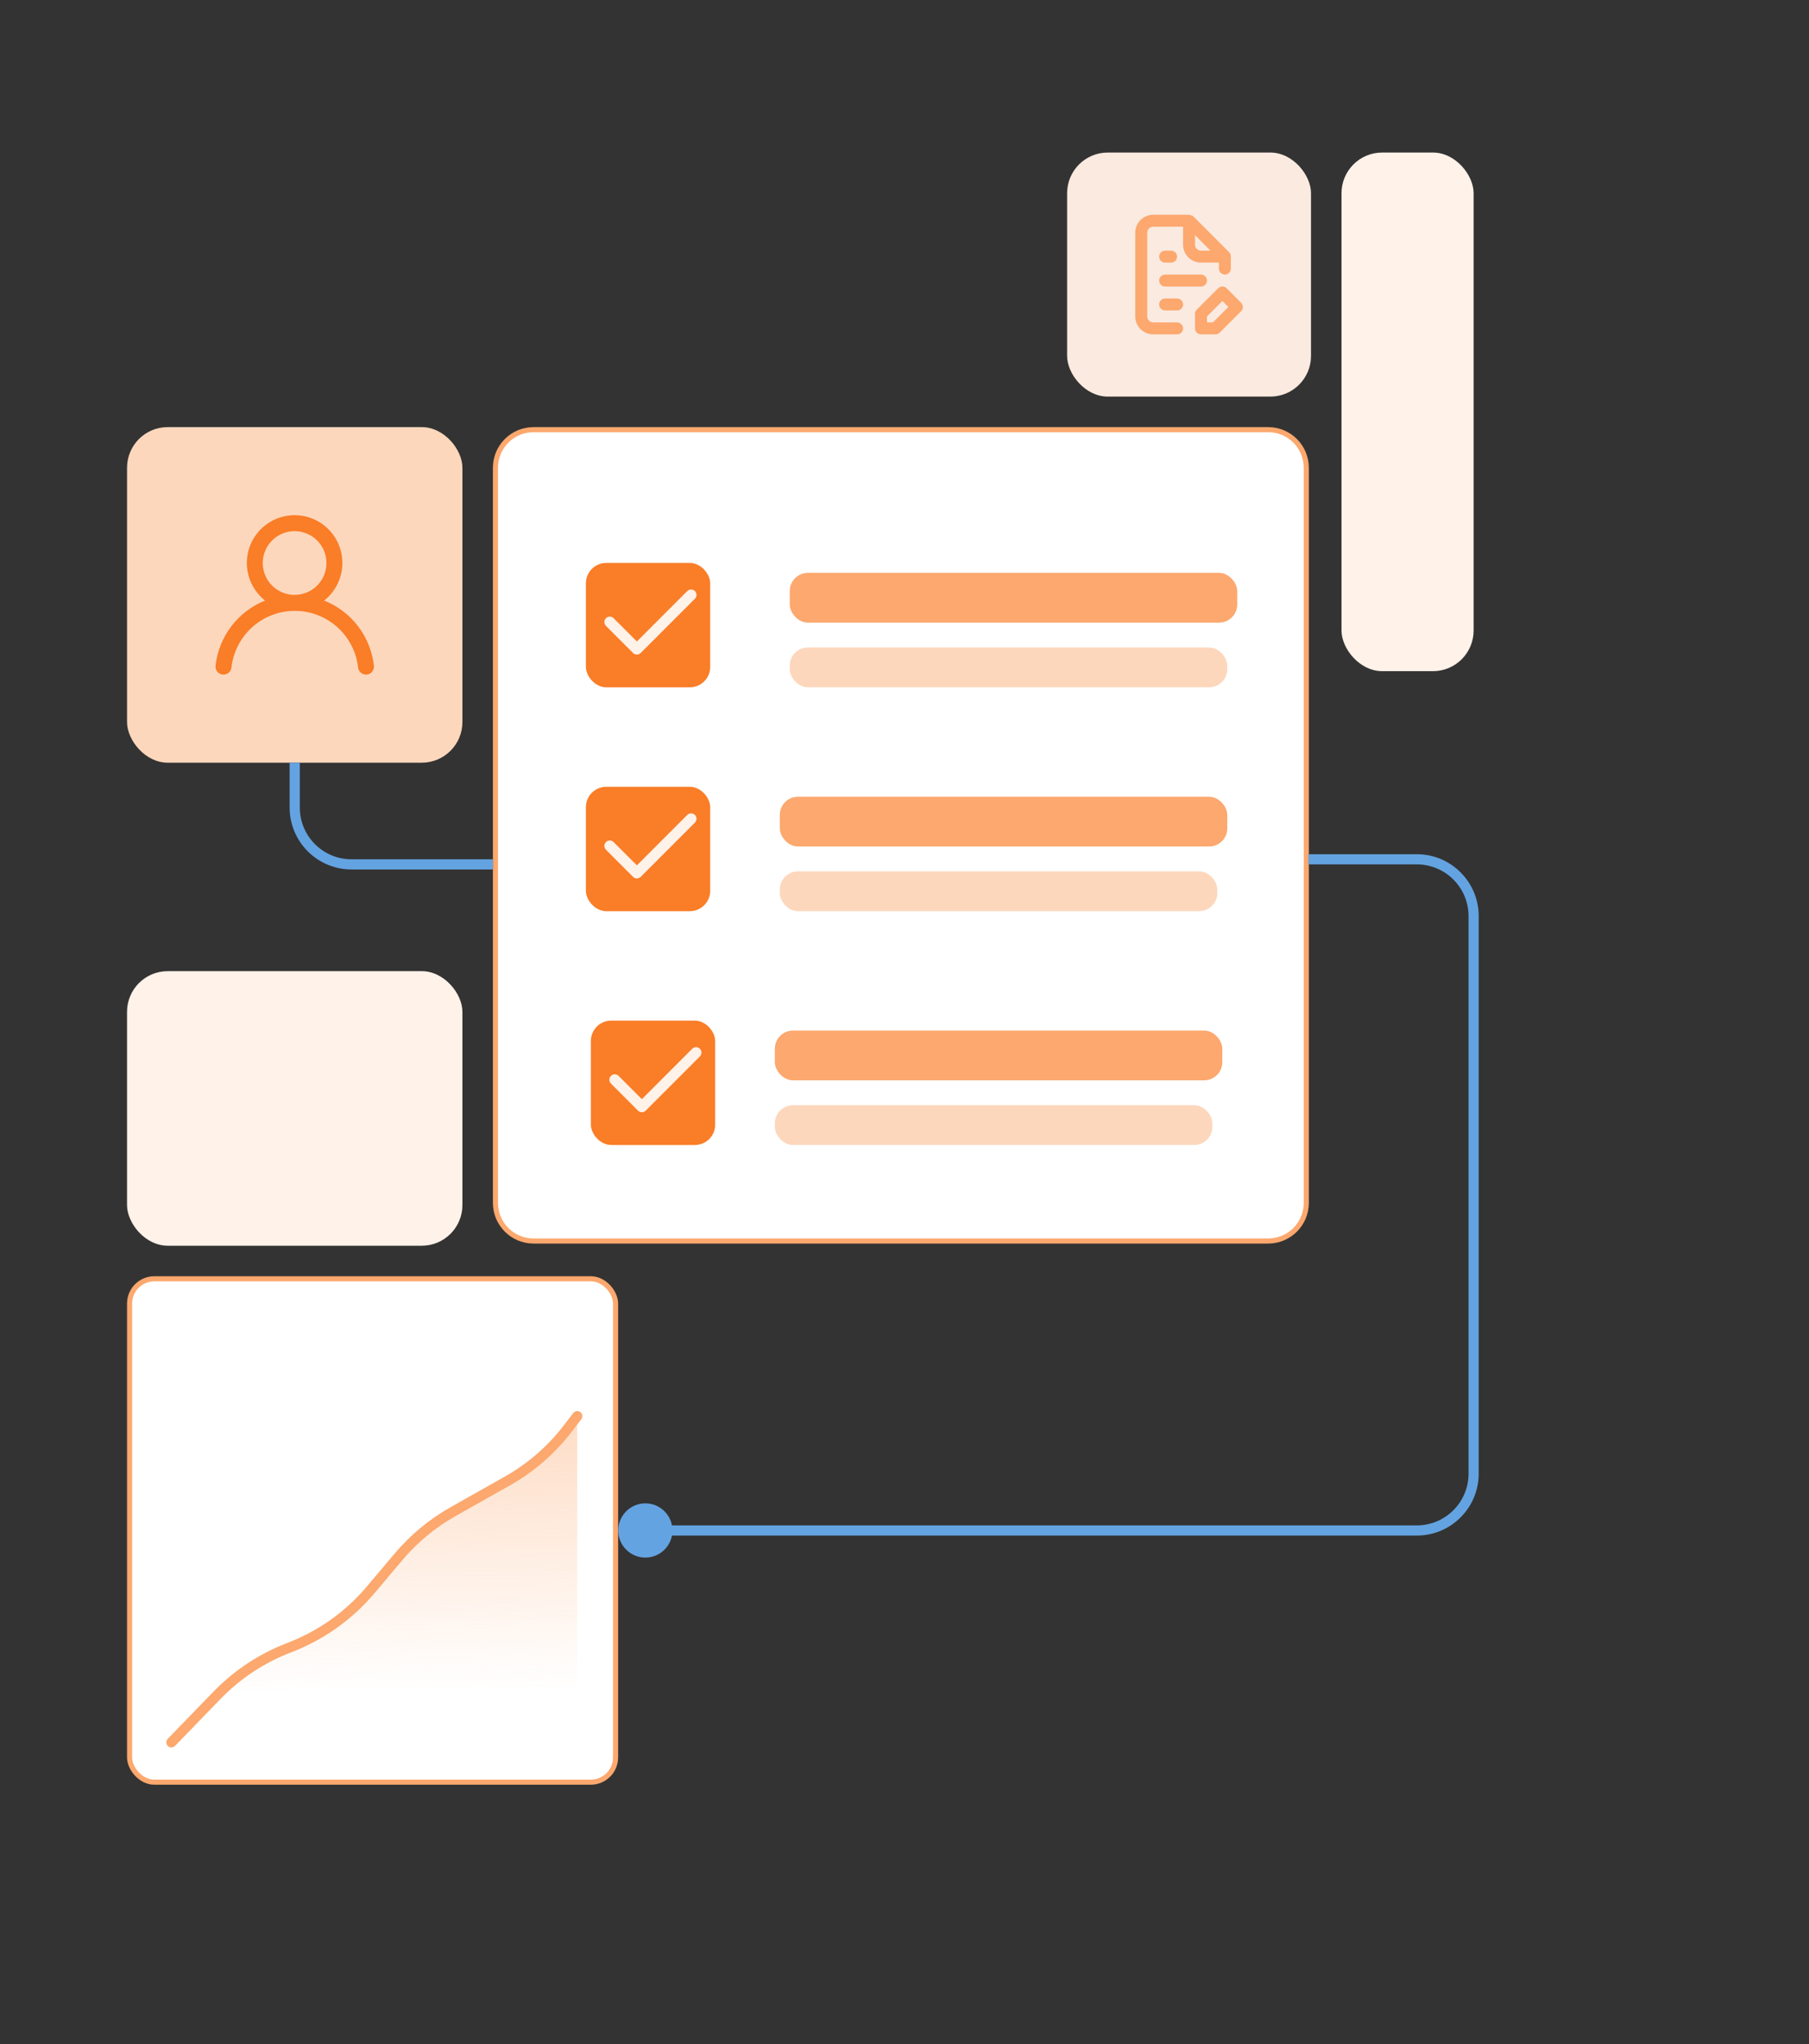 <svg width="356" height="402" viewBox="0 0 356 402" fill="none" xmlns="http://www.w3.org/2000/svg">
<rect x="0" y="0" width="356" height="402" fill="#333333" stroke="none"/>
<rect x="25" y="84" width="66" height="66" rx="8" fill="#FDD7BC"/>
<g clip-path="url(#clip0_8035_8741)">
<path d="M63.791 118.113C65.327 116.904 66.449 115.246 66.999 113.37C67.549 111.495 67.502 109.494 66.862 107.647C66.223 105.799 65.023 104.197 63.431 103.064C61.838 101.93 59.932 101.32 57.977 101.32C56.022 101.32 54.116 101.93 52.523 103.064C50.931 104.197 49.731 105.799 49.092 107.647C48.452 109.494 48.404 111.495 48.955 113.37C49.505 115.246 50.627 116.904 52.163 118.113C49.531 119.167 47.233 120.917 45.517 123.174C43.8 125.432 42.728 128.113 42.416 130.931C42.393 131.137 42.411 131.345 42.469 131.544C42.527 131.743 42.623 131.928 42.753 132.09C43.014 132.416 43.395 132.625 43.81 132.671C44.226 132.717 44.643 132.595 44.969 132.334C45.295 132.072 45.504 131.692 45.55 131.276C45.894 128.213 47.355 125.384 49.653 123.329C51.951 121.275 54.926 120.139 58.008 120.139C61.091 120.139 64.065 121.275 66.364 123.329C68.662 125.384 70.123 128.213 70.467 131.276C70.509 131.661 70.693 132.017 70.983 132.274C71.272 132.532 71.647 132.673 72.034 132.671H72.206C72.617 132.624 72.992 132.416 73.251 132.093C73.509 131.77 73.629 131.358 73.585 130.947C73.271 128.12 72.194 125.432 70.468 123.171C68.743 120.91 66.434 119.162 63.791 118.113ZM57.977 117C56.737 117 55.525 116.632 54.495 115.944C53.464 115.255 52.66 114.276 52.186 113.13C51.711 111.985 51.587 110.725 51.829 109.509C52.071 108.293 52.668 107.176 53.545 106.299C54.421 105.422 55.538 104.825 56.754 104.584C57.97 104.342 59.23 104.466 60.376 104.94C61.521 105.415 62.5 106.218 63.189 107.249C63.878 108.28 64.245 109.492 64.245 110.732C64.245 112.394 63.585 113.988 62.409 115.164C61.234 116.34 59.639 117 57.977 117Z" fill="#FA7D27"/>
</g>
<path d="M105 84.5H249.572C253.714 84.5 257.072 87.858 257.072 92V236.572C257.072 240.714 253.714 244.072 249.572 244.072H105C100.858 244.072 97.5 240.714 97.5 236.572V92C97.5 87.858 100.858 84.5 105 84.5Z" fill="white"/>
<path d="M105 84.5H249.572C253.714 84.5 257.072 87.858 257.072 92V236.572C257.072 240.714 253.714 244.072 249.572 244.072H105C100.858 244.072 97.5 240.714 97.5 236.572V92C97.5 87.858 100.858 84.5 105 84.5Z" stroke="#FCA86E"/>
<rect x="115.303" y="110.713" width="24.46" height="24.46" rx="4" fill="#FA7D27"/>
<g clip-path="url(#clip1_8035_8741)">
<path d="M120 122.334L125.333 127.668L136 117.001" stroke="#FFF2E9" stroke-width="2.133" stroke-linecap="round" stroke-linejoin="round"/>
</g>
<rect x="155.418" y="112.67" width="88.058" height="9.784" rx="3.564" fill="#FCA86E"/>
<rect x="155.418" y="127.346" width="86.101" height="7.827" rx="3.564" fill="#FDD7BC"/>
<rect x="115.303" y="154.741" width="24.46" height="24.46" rx="4" fill="#FA7D27"/>
<g clip-path="url(#clip2_8035_8741)">
<path d="M120 166.363L125.333 171.696L136 161.029" stroke="#FFF2E9" stroke-width="2.133" stroke-linecap="round" stroke-linejoin="round"/>
</g>
<rect x="153.461" y="156.698" width="88.058" height="9.784" rx="3.564" fill="#FCA86E"/>
<rect x="153.461" y="171.374" width="86.101" height="7.827" rx="3.564" fill="#FDD7BC"/>
<rect x="116.281" y="200.727" width="24.46" height="24.46" rx="4" fill="#FA7D27"/>
<g clip-path="url(#clip3_8035_8741)">
<path d="M120.98 212.348L126.314 217.681L136.98 207.015" stroke="#FFF2E9" stroke-width="2.133" stroke-linecap="round" stroke-linejoin="round"/>
</g>
<rect x="152.482" y="202.684" width="88.058" height="9.784" rx="3.564" fill="#FCA86E"/>
<rect x="152.482" y="217.359" width="86.101" height="7.827" rx="3.564" fill="#FDD7BC"/>
<rect x="91" y="245" width="66" height="54" rx="8" transform="rotate(180 91 245)" fill="#FFF2E9"/>
<path d="M97 170H69.179C63.005 170 58 164.995 58 158.821V150" stroke="#64A3E1" stroke-width="2"/>
<rect x="25.5" y="251.5" width="95.644" height="99" rx="4.869" fill="white"/>
<rect x="25.5" y="251.5" width="95.644" height="99" rx="4.869" stroke="#FCA86E"/>
<path d="M42.702 333.415L33.727 342.677H113.6V278.517L111.744 280.938C108.52 285.145 104.478 288.655 99.862 291.258L89.16 297.292C85.086 299.589 81.454 302.596 78.437 306.171L72.944 312.678C68.653 317.761 63.134 321.675 56.919 324.045C51.554 326.092 46.697 329.292 42.702 333.415Z" fill="url(#paint0_linear_8035_8741)" fill-opacity="0.4"/>
<path d="M33.727 342.677L42.702 333.415C46.697 329.292 51.554 326.092 56.919 324.045C63.134 321.675 68.653 317.761 72.944 312.678L78.437 306.171C81.454 302.596 85.086 299.589 89.16 297.292L99.862 291.258C104.478 288.655 108.52 285.145 111.744 280.938L113.6 278.517" stroke="#FCA86E" stroke-width="2" stroke-linecap="round"/>
<path d="M132.333 301C132.333 298.054 129.946 295.667 127 295.667C124.054 295.667 121.667 298.054 121.667 301C121.667 303.946 124.054 306.333 127 306.333C129.946 306.333 132.333 303.946 132.333 301ZM278.821 301V300H127V301V302H278.821V301ZM290 289.821H291V184.248H290H289V289.821H290ZM290 184.248H291V180.179H290H289V184.248H290ZM278.821 169V168H257.5V169V170H278.821V169ZM290 180.179H291C291 173.453 285.547 168 278.821 168V169V170C284.443 170 289 174.557 289 180.179H290ZM278.821 301V302C285.547 302 291 296.547 291 289.821H290H289C289 295.443 284.443 300 278.821 300V301Z" fill="#64A3E1"/>
<rect x="210" y="30" width="48" height="48" rx="8" fill="#FAEAE0"/>
<path d="M244.239 59.539L241.393 56.693C241.284 56.583 241.154 56.495 241.011 56.436C240.867 56.376 240.713 56.345 240.558 56.345C240.403 56.345 240.249 56.376 240.106 56.436C239.963 56.495 239.833 56.583 239.723 56.693L235.513 60.903C235.404 61.013 235.318 61.144 235.259 61.287C235.201 61.43 235.171 61.584 235.172 61.738V64.584C235.172 64.896 235.296 65.195 235.517 65.416C235.737 65.636 236.036 65.76 236.348 65.76H239.194C239.349 65.761 239.502 65.731 239.646 65.673C239.789 65.614 239.919 65.528 240.029 65.419L244.239 61.209C244.349 61.1 244.437 60.97 244.497 60.826C244.556 60.683 244.587 60.529 244.587 60.374C244.587 60.219 244.556 60.065 244.497 59.922C244.437 59.779 244.349 59.648 244.239 59.539ZM238.7 63.408H237.524V62.232L240.558 59.198L241.734 60.374L238.7 63.408ZM231.644 63.408H226.94C226.628 63.408 226.329 63.284 226.109 63.064C225.888 62.843 225.764 62.544 225.764 62.232V45.768C225.764 45.456 225.888 45.157 226.109 44.937C226.329 44.716 226.628 44.592 226.94 44.592H232.82V48.12C232.82 49.056 233.192 49.953 233.853 50.615C234.515 51.276 235.413 51.648 236.348 51.648H239.876V52.824C239.876 53.136 240 53.435 240.221 53.656C240.441 53.876 240.74 54 241.052 54C241.364 54 241.663 53.876 241.884 53.656C242.104 53.435 242.228 53.136 242.228 52.824V50.402C242.216 50.294 242.192 50.187 242.158 50.084V49.978C242.101 49.857 242.026 49.746 241.934 49.649L234.878 42.593C234.781 42.502 234.67 42.426 234.549 42.37C234.514 42.365 234.478 42.365 234.443 42.37L234.067 42.24H226.94C226.004 42.24 225.107 42.612 224.445 43.273C223.784 43.935 223.412 44.833 223.412 45.768V62.232C223.412 63.168 223.784 64.065 224.445 64.727C225.107 65.388 226.004 65.76 226.94 65.76H231.644C231.956 65.76 232.255 65.636 232.476 65.416C232.696 65.195 232.82 64.896 232.82 64.584C232.82 64.272 232.696 63.973 232.476 63.753C232.255 63.532 231.956 63.408 231.644 63.408ZM235.172 46.25L238.218 49.296H236.348C236.036 49.296 235.737 49.172 235.517 48.952C235.296 48.731 235.172 48.432 235.172 48.12V46.25ZM229.292 56.352H236.348C236.66 56.352 236.959 56.228 237.18 56.008C237.4 55.787 237.524 55.488 237.524 55.176C237.524 54.864 237.4 54.565 237.18 54.345C236.959 54.124 236.66 54 236.348 54H229.292C228.98 54 228.681 54.124 228.461 54.345C228.24 54.565 228.116 54.864 228.116 55.176C228.116 55.488 228.24 55.787 228.461 56.008C228.681 56.228 228.98 56.352 229.292 56.352ZM229.292 51.648H230.468C230.78 51.648 231.079 51.524 231.3 51.304C231.52 51.083 231.644 50.784 231.644 50.472C231.644 50.16 231.52 49.861 231.3 49.641C231.079 49.42 230.78 49.296 230.468 49.296H229.292C228.98 49.296 228.681 49.42 228.461 49.641C228.24 49.861 228.116 50.16 228.116 50.472C228.116 50.784 228.24 51.083 228.461 51.304C228.681 51.524 228.98 51.648 229.292 51.648ZM231.644 58.704H229.292C228.98 58.704 228.681 58.828 228.461 59.049C228.24 59.269 228.116 59.568 228.116 59.88C228.116 60.192 228.24 60.491 228.461 60.712C228.681 60.932 228.98 61.056 229.292 61.056H231.644C231.956 61.056 232.255 60.932 232.476 60.712C232.696 60.491 232.82 60.192 232.82 59.88C232.82 59.568 232.696 59.269 232.476 59.049C232.255 58.828 231.956 58.704 231.644 58.704Z" fill="#FCA86E"/>
<rect x="290" y="132" width="26" height="102" rx="8" transform="rotate(180 290 132)" fill="#FFF2E9"/>
<defs>
<linearGradient id="paint0_linear_8035_8741" x1="73.639" y1="278.517" x2="74.343" y2="332.857" gradientUnits="userSpaceOnUse">
<stop stop-color="#FCA86E"/>
<stop offset="1" stop-color="#FCA86E" stop-opacity="0"/>
</linearGradient>
<clipPath id="clip0_8035_8741">
<rect width="32" height="32" fill="white" transform="translate(42 101)"/>
</clipPath>
<clipPath id="clip1_8035_8741">
<rect width="31.309" height="31.309" fill="white" transform="translate(111.389 102.886)"/>
</clipPath>
<clipPath id="clip2_8035_8741">
<rect width="31.309" height="31.309" fill="white" transform="translate(111.389 146.914)"/>
</clipPath>
<clipPath id="clip3_8035_8741">
<rect width="31.309" height="31.309" fill="white" transform="translate(112.367 192.899)"/>
</clipPath>
</defs>
</svg>
